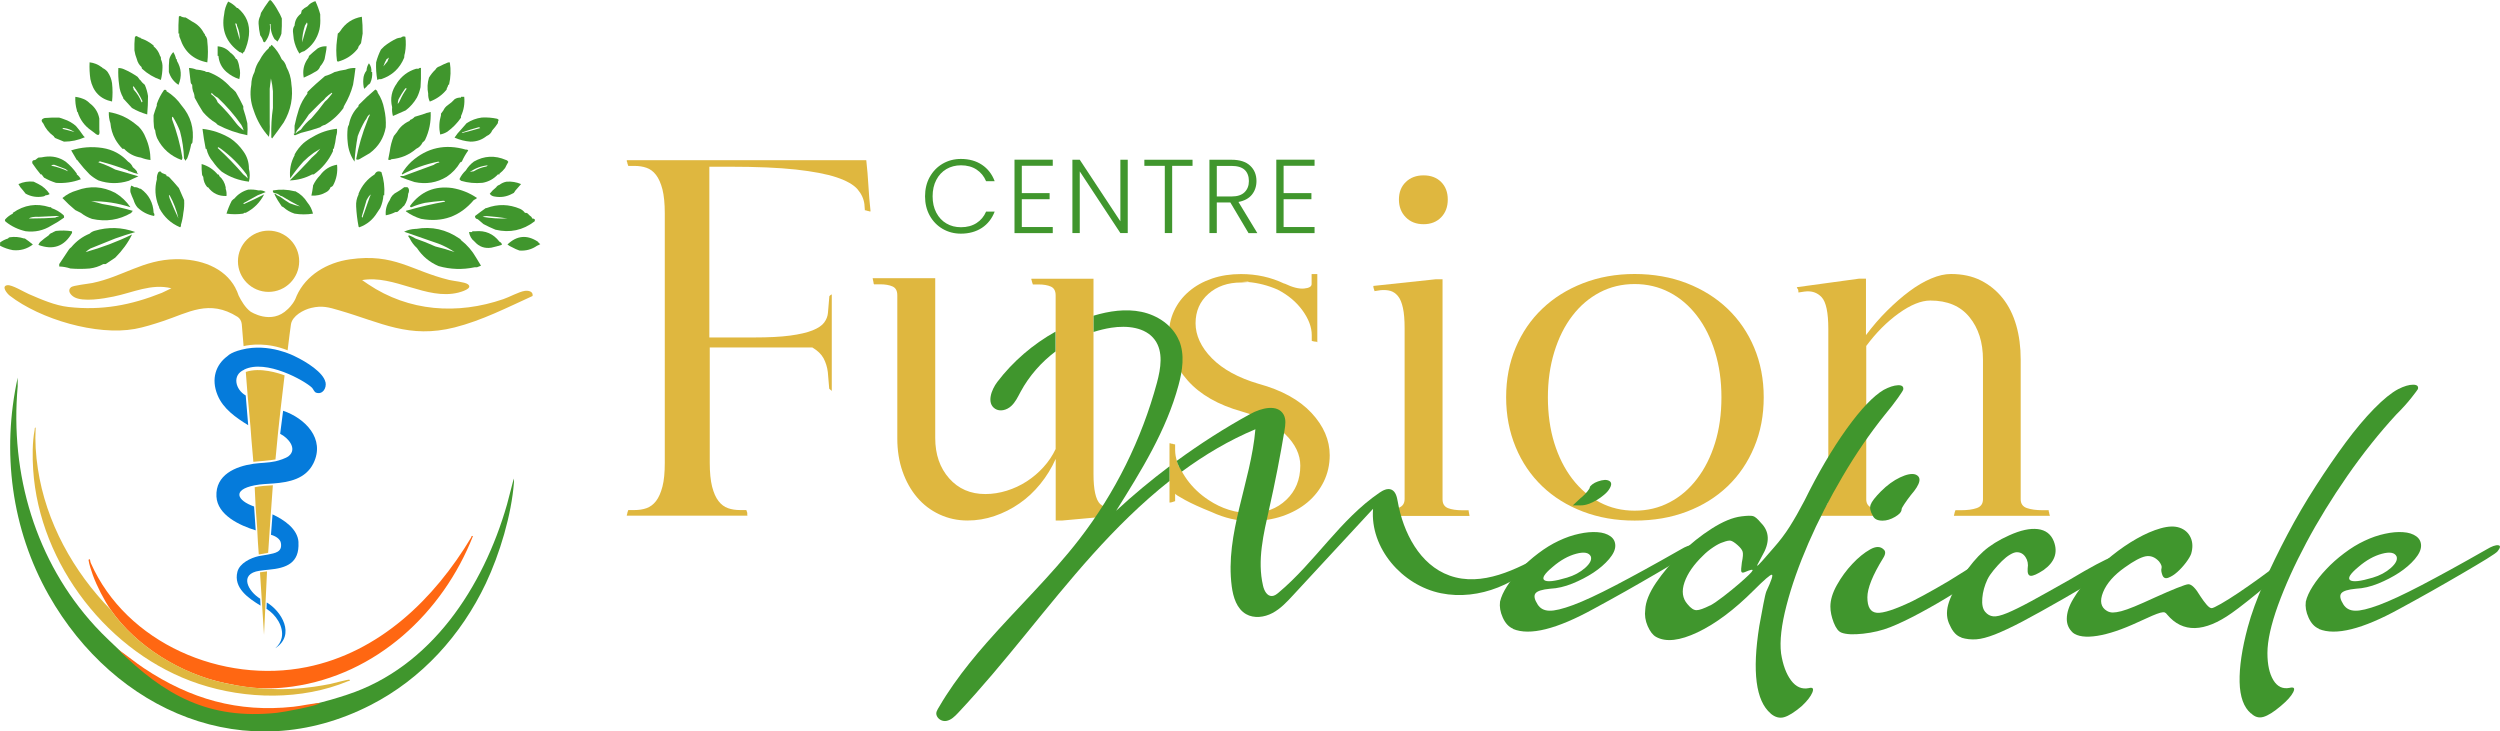 <?xml version="1.0" encoding="UTF-8"?><svg id="uuid-02d69292-0bd1-41b7-904d-938a047fa56d" xmlns="http://www.w3.org/2000/svg" viewBox="0 0 373.09 109.16"><circle cx="40.08" cy="38.99" r="4.57" style="fill:#dfb73f;"/><path d="M18.38,97.55c13.18,12.61,28.18,7.84,33.41,6.13,12.54-4.1,20.32-16.03,23.87-28.38l1.01-3.88c.03.2.04.38.03.58-.37,4.85-2.12,10.67-4.2,15.07-3.67,7.73-9.55,14.24-17.19,18.15-18.61,9.52-38.2.93-48.03-16.4C1.7,78.97.22,67.41,2.64,56.35v1.32c-1.17,13.06,2.67,26.12,11.57,35.8,1.31,1.43,2.77,2.75,4.17,4.09Z" style="fill:#40962d;"/><path d="M16.53,91.01c-.99-1.42-2.09-3.57-2.68-5.2-.2-.56-.56-1.63-.63-2.19-.02-.2.17-.17.21-.11.02.02.05.37.12.51,5.29,11.99,19.65,18.08,32.23,15.53,10.82-2.19,19.04-10.15,24.54-19.35.09-.14-.02-.29.26-.19-4.53,11.5-14.46,20.7-26.94,22.45-4.65.65-7.58,0-10.08-.52-6.5-1.35-13.23-5.46-17.03-10.93Z" style="fill:#ff6712;"/><path d="M16.53,91.01c3.8,5.47,10.53,9.54,17.03,10.93,7.82,1.67,13.2.61,15.74.13.38-.07,2.78-.74,2.87-.63.17.19-.18.2-.24.22-6.91,2.87-15.19,2.74-22.25.4-13.44-4.45-23.82-17.84-24.73-31.98-.12-1.86-.13-4.09.22-5.92.02-.12-.02-.39.15-.34-.11,2.04.02,4.1.33,6.12,1.2,7.98,5.29,15.35,10.88,21.07Z" style="fill:#dfb73f;"/><path d="M47.79,104.92c-.49.44-5.52,1.36-6.48,1.46-10.15,1.07-16.77-2.61-23.67-9.44,1.33.89,2.54,1.92,3.87,2.8,6.89,4.58,14.01,6.63,22.3,5.73,1.33-.14,2.64-.5,3.97-.54Z" style="fill:#ff6712;"/><path d="M39.81,89.91c2.15,1.25,4.37,4.82,1.27,6.83.51-.44.83-.96.96-1.56.35-1.67-.89-3.48-2.27-4.32.02-.31.02-.63.04-.94Z" style="fill:#057bdb;"/><polygon points="38.8 85.41 39.4 94.73 39.85 85.27 38.8 85.41" style="fill:#dfb73f;"/><path d="M44.55,80.94c-.11-2.02-2.18-3.38-3.88-4.18l-.23,3.05c.64.17,1.38.6,1.48,1.23.23,1.36-.86,1.5-1.93,1.72-.4.08-.97.15-1.37.23-1.19.26-2.86,1.05-3.19,2.34-.62,2.43,1.68,3.97,3.45,5.05,0-.23-.04-.73-.05-1.03-1.8-1.1-3.22-3.7-.11-4.17.45-.07.99-.12,1.37-.16,2.65-.24,4.62-.97,4.45-4.09Z" style="fill:#057bdb;"/><path d="M38.01,72.71c.07.99.07,1.99.14,2.97.05.77.11,1.55.17,2.32l.06.85c0,.13.02.25.02.38.06,1.17.12,2.35.22,3.52l1.4-.25c.05-.87.56-8.35.7-10.08-.63.03-1.95.11-2.7.29Z" style="fill:#dfb73f;"/><path d="M42.25,61.31l-.44,3.43c1.21.6,2.61,2.23,1.28,3.32-.42.34-1.47.67-2.01.79-1.06.23-2.17.21-3.24.36-2.71.39-5.7,1.65-5.54,4.88.14,2.79,3.49,4.33,5.86,5.06l-.24-3.56c-2.55-.9-3.32-2.49.07-3.16,1.03-.2,1.79-.2,2.82-.28,2.35-.18,4.81-.68,5.96-3,1.81-3.67-1.24-6.74-4.52-7.85Z" style="fill:#057bdb;"/><path d="M48.57,57.04c-.3-1.44-2.8-3.03-4.59-3.88h0s-3.81-2.03-7.91-.98h0c-.18.04-.36.09-.53.15,0,0-.01,0-.02,0-.8.26-1.3.53-1.57.81-1.74,1.27-2.48,3.4-1.49,5.81.84,2.07,2.75,3.37,4.58,4.51l-.37-4.44c-1.55-.88-2.07-3.05-.24-3.84v-.02c3.26-1.62,9.06,1.66,10.13,2.7.19.19.33.64.61.74.98.34,1.6-.68,1.41-1.58Z" style="fill:#057bdb;"/><path d="M36.68,55.51c.1,1.23.18,2.46.29,3.68.14,1.5.28,2.99.41,4.49,0,.02.24,3.37.43,5.24.69-.06,2.49-.21,3.3-.35.09-.92.35-3.6.38-3.96.12-1.13.26-2.28.37-3.42.02-.19.29-2.53.61-5.17-.85-.32-3.66-1.25-5.8-.51Z" style="fill:#dfb73f;"/><path d="M78.28,43.42c-.81.11-2.29.93-3.16,1.22-6.85,2.36-14.1,1.86-20.18-2.22l-.9-.62c4.76-.83,9.63,3.04,14.35,1.87.39-.1,2.28-.62,1.43-1.25-.45-.34-2.14-.48-2.79-.64-5.71-1.4-8.17-4.02-14.81-3.08-3.43.49-6.56,2.36-7.95,5.45h0s0,.02-.01.03c-.07.15-.13.3-.19.46-.43.89-1.13,1.5-1.13,1.5-2.45,2.43-5.57.35-5.57.35-.76-.57-1.37-1.59-1.76-2.39-.13-.4-.29-.77-.48-1.12,0,0,0-.02,0-.02h0c-1.65-3.08-5.25-4.34-8.92-4.28-4.85.08-7.86,2.6-12.41,3.55-.63.13-2.88.36-3.2.63-.61.51-.05,1.18.47,1.48,1.31.75,4.37.23,5.86-.08,2.86-.58,5.66-1.99,8.65-1.24l-1.42.68c-4.62,1.85-8.99,2.67-13.96,2.11-2.02-.23-4.03-1.12-5.89-1.92-.72-.31-2.54-1.42-3.21-1.33-.96.13-.06,1.24.35,1.56,4.56,3.53,12.98,6,18.67,4.97,1.33-.24,2.91-.74,4.2-1.17,3.79-1.25,6.89-3.32,11.14-.63.31.2.58.61.62,1.08l.27,3.28c.96-.22,3.54-.6,6.57.63.23-1.86.42-3.4.5-3.88.2-1.27,1.87-2.18,3.03-2.45,1.65-.39,2.62-.09,4.19.37,6.26,1.82,10.4,4.26,17.21,2.54,4.07-1.03,7.83-2.96,11.63-4.69.11-.69-.61-.84-1.19-.76Z" style="fill:#dfb73f;"/><path d="M26.76,5.01c-.04.27,0,.51.12.72.64,1.99,1.99,3.19,4.06,3.58.12-1.05.12-2.09,0-3.11.01-.38-.11-.69-.36-.96.02-.12-.02-.2-.12-.24-.4-.8-1-1.39-1.79-1.79-.32-.2-.64-.4-.96-.6-.3.01-.58-.07-.84-.24-.07.02-.13.06-.18.12-.06.84-.08,1.67-.06,2.51h.12Z" style="fill:#40962d;"/><path d="M38.82,5.25c.22.28.38.6.48.96.11.13.21.13.3,0,.58-.78.8-1.66.66-2.63h.12c-.03.83.17,1.59.6,2.27.15.09.29.21.42.36.26-.36.46-.76.6-1.19.06-.76.08-1.51.06-2.27-.16-.41-.36-.81-.6-1.19-.27-.51-.59-.99-.96-1.43-.11-.15-.23-.15-.36,0-.43.58-.83,1.18-1.19,1.79-.04.16-.08.32-.12.48-.18.34-.26.72-.24,1.13.03.59.11,1.16.24,1.73Z" style="fill:#40962d;"/><path d="M35.71,7.76c.18.02.34.1.48.24.1-.05.14-.13.12-.24h.12c.38-.79.62-1.63.72-2.51.17-1.63-.39-2.99-1.67-4.06h-.12c-.37-.4-.8-.72-1.31-.96-.34.59-.54,1.23-.6,1.91-.44,2.35.32,4.22,2.27,5.61ZM35.3,3.58c.06.07.08.15.06.24.31.69.45,1.4.42,2.15-.21-.8-.43-1.6-.66-2.39.04-.15.1-.15.18,0Z" style="fill:#40962d;"/><path d="M43.84,5.85c.14.77.42,1.48.84,2.15.21-.18.45-.3.72-.36,1.17-.77,1.93-1.85,2.27-3.23.12-.57.16-1.17.12-1.79v-.48c-.18-.67-.42-1.33-.72-1.97-.47.13-.87.39-1.19.78-.31.15-.59.35-.84.6-.04.16-.08.32-.12.48-.59.44-.91,1.04-.96,1.79-.18.25-.26.55-.24.9.03.38.07.76.12,1.13ZM45.09,6.33c0-.85.15-1.69.42-2.51.09-.16.19-.32.3-.48.06.11.08.23.06.36-.28.85-.54,1.73-.78,2.63Z" style="fill:#40962d;"/><path d="M20.42,8.83c.12.48.36.88.72,1.19-.02.09,0,.17.06.24.81.75,1.75,1.31,2.81,1.67.15-.61.23-1.22.24-1.85.02-.45-.06-.87-.24-1.25.03-.19,0-.35-.12-.48-.18-.58-.5-1.05-.96-1.43v-.12c-.56-.48-1.2-.84-1.91-1.08-.04-.1-.12-.14-.24-.12-.14-.1-.3-.18-.48-.24-.08.06-.14.14-.18.24-.06.64-.08,1.27-.06,1.91.07.47.19.9.36,1.31Z" style="fill:#40962d;"/><path d="M50.47,9.19c1.13-.31,2.07-.91,2.81-1.79.13-.13.21-.29.24-.48.12-.16.24-.32.36-.48.09-.47.17-.95.24-1.43.01-.84-.03-1.68-.12-2.51-1.4.24-2.47.96-3.23,2.15-.09.14-.21.26-.36.36-.04.32-.08.64-.12.96-.14,1.02-.14,2.05,0,3.11.03.07.09.11.18.12Z" style="fill:#40962d;"/><path d="M46.11,8.36c-.03.19-.11.35-.24.48-.55.83-.73,1.74-.54,2.75.68-.29,1.34-.63,1.97-1.02.23-.17.39-.39.48-.66.28-.31.5-.67.66-1.08.05-.32.11-.64.18-.96.07-.31.11-.63.12-.96-.47-.03-.91.07-1.31.3-.46.36-.9.74-1.31,1.13Z" style="fill:#40962d;"/><path d="M33.8,10.74c.56.48,1.19.84,1.91,1.07.16-.62.16-1.21,0-1.79-.05-.42-.17-.82-.36-1.19h-.12c-.19-.39-.47-.71-.84-.96-.5-.57-1.14-.89-1.91-.96v1.43h.12c.08.96.48,1.76,1.19,2.39Z" style="fill:#40962d;"/><path d="M56.86,11.82c1.66-.54,2.81-1.62,3.46-3.22,0-.25.04-.49.12-.72.14-.77.16-1.57.06-2.39-.24-.1-.46-.06-.66.12-.2.02-.4.06-.6.12-.68.31-1.32.71-1.91,1.19l-.48.48c-.31.61-.55,1.24-.72,1.91-.04.88.02,1.76.18,2.63.16-.11.34-.15.54-.12ZM58.05,8.59c-.08.2-.16.4-.24.6-.2.24-.4.48-.6.72.12-.37.28-.73.48-1.08.12-.08.24-.16.36-.24Z" style="fill:#40962d;"/><path d="M26.64,12.66c.52-1.25.44-2.45-.24-3.58v-.24h-.12c-.07-.38-.21-.74-.42-1.07-.29.31-.49.66-.6,1.07-.06.64-.08,1.27-.06,1.91.25.81.73,1.45,1.43,1.91Z" style="fill:#40962d;"/><path d="M54.94,12.66c.11-.05.21-.13.3-.24.25-.53.35-1.09.3-1.67h-.12c.05-.49-.07-.92-.36-1.31-.22.33-.34.68-.36,1.08-.3.38-.46.82-.48,1.31-.04.48,0,.96.12,1.43.23-.17.43-.37.6-.6Z" style="fill:#40962d;"/><path d="M59.24,12.42c-.8,1.08-1.04,2.28-.72,3.58-.04.45,0,.88.12,1.31.64-.28,1.28-.56,1.91-.84.68-.52,1.24-1.16,1.67-1.91.25-.49.42-1.01.54-1.55.06-.84.08-1.67.06-2.51v-.36c-.15-.03-.27.01-.36.12h-.36c-1.22.37-2.17,1.09-2.87,2.15ZM59.36,15.52c0-.25.04-.49.12-.72.29-.53.6-1.05.96-1.55.11-.12.19-.12.24,0-.38.53-.7,1.08-.96,1.67-.09.22-.21.42-.36.6Z" style="fill:#40962d;"/><path d="M64.14,15.16c1.01-.38,1.85-.97,2.51-1.79,0-.13.05-.25.12-.36.07-.11.11-.23.12-.36h.12c.26-1.11.3-2.22.12-3.34h-.24c-.44.17-.88.37-1.31.6-.27.08-.47.24-.6.48-.38.35-.69.75-.96,1.19-.24.8-.28,1.6-.12,2.39-.02.42.06.82.24,1.19Z" style="fill:#40962d;"/><path d="M24.84,13.61v-.12c-.11-.1-.23-.12-.36-.06-.46.65-.82,1.34-1.08,2.09v.24c-.18.47-.34.95-.48,1.43-.02.6,0,1.2.06,1.79.03.19.08.35.18.48.04.41.14.81.3,1.19.78,1.55,1.99,2.63,3.64,3.23.08-.09.12-.21.12-.36-.33-1.98-.85-3.89-1.55-5.73v-.24c0-.08.04-.12.12-.12.43.69.78,1.41,1.07,2.15.35,1.33.55,2.68.6,4.06.08.12.16.24.24.36.05-.14.13-.26.24-.36.26-.69.46-1.41.6-2.15.09-.05.15-.13.18-.24.27-2.09-.26-3.92-1.61-5.49-.6-.88-1.36-1.6-2.27-2.15Z" style="fill:#40962d;"/><path d="M16.72,15.16c.1-.94.1-1.85,0-2.75-.09-.61-.31-1.16-.66-1.67-.21-.27-.47-.47-.78-.6,0-.08-.04-.12-.12-.12-.52-.4-1.12-.64-1.79-.72-.04.85,0,1.68.12,2.51.38,1.85,1.45,2.97,3.23,3.34Z" style="fill:#40962d;"/><path d="M18.39,14.57v.12c.43.47.87.95,1.31,1.43.71.42,1.47.73,2.27.96.08-.91.12-1.83.12-2.75-.09-.58-.25-1.14-.48-1.67-.23-.18-.43-.38-.6-.6,0-.08-.04-.12-.12-.12-.12-.16-.24-.32-.36-.48-.64-.44-1.31-.82-2.03-1.13-.27-.12-.55-.18-.84-.18-.04.86,0,1.69.12,2.51.06.68.26,1.32.6,1.91ZM19.95,13.37c0-.13-.05-.25-.12-.36,0-.08.04-.12.12-.12.51.69.95,1.42,1.31,2.21,0,.09-.05.15-.12.18-.28-.72-.68-1.36-1.19-1.91Z" style="fill:#40962d;"/><path d="M53.03,10.15c-.51-.02-.99.06-1.43.24-.57.08-1.13.2-1.67.36-.45.26-.92.46-1.43.6-.91.76-1.79,1.55-2.63,2.39v.24c-.54.68-.96,1.43-1.25,2.27-.27.84-.49,1.67-.66,2.51v1.19h-.12c0,.12.06.2.18.24.31-.13.61-.25.9-.36.97-.23,1.92-.51,2.87-.84.2-.18.44-.3.72-.36,1.09-.64,2-1.48,2.75-2.51,0-.13.05-.25.12-.36.58-.98,1.02-2.01,1.31-3.11.14-.83.26-1.67.36-2.51ZM44.91,19.34c-.3.17-.58.37-.84.6.08-.16.16-.32.24-.48.66-.75,1.25-1.55,1.79-2.39.64-.64,1.28-1.28,1.91-1.91.24-.16.43-.36.6-.6.28-.26.58-.5.9-.72.05.03.07.07.06.12-.16.2-.32.4-.48.6-.17.22-.37.42-.6.6-.63.87-1.31,1.71-2.03,2.51-.6.48-1.12,1.04-1.55,1.67Z" style="fill:#40962d;"/><path d="M11.59,16.72c.36,1.15,1.03,2.07,2.03,2.75.15.12.31.24.48.36.6.54.84.38.72-.48v-1.67c-.18-.94-.66-1.7-1.43-2.27-.18-.19-.38-.35-.6-.48-.49-.26-1-.41-1.55-.48-.03.69.04,1.37.24,2.03-.02.12.02.2.12.24Z" style="fill:#40962d;"/><path d="M66.17,16.48c-.12.16-.24.32-.36.48v.24c-.28.94-.32,1.9-.12,2.87.38-.07.74-.21,1.08-.42.8-.59,1.48-1.28,2.03-2.09v-.24c.42-.91.58-1.86.48-2.87h-.48v.12c-.35-.03-.67.05-.96.24-.28.32-.6.6-.96.84-.32.21-.56.49-.72.84Z" style="fill:#40962d;"/><path d="M32.25,18.39c.08.08.16.16.24.24,1.39.73,2.87,1.25,4.42,1.55.05-.59.05-1.19,0-1.79-.16-.73-.36-1.44-.6-2.15v-.36c-.34-.72-.72-1.44-1.13-2.15-.24-.26-.5-.5-.78-.72-.92-1.04-2.04-1.8-3.34-2.27-.19.03-.35,0-.48-.12-.43-.13-.87-.21-1.31-.24-.33-.14-.69-.22-1.07-.24.07.68.15,1.35.24,2.03.01.22.09.38.24.48-.01.33.03.65.12.96.15.3.23.62.24.96.38.73.8,1.45,1.25,2.15.57.67,1.23,1.23,1.97,1.67ZM35.24,18.39c-.83-1.11-1.75-2.14-2.75-3.11-.18-.5-.5-.9-.96-1.19-.02-.09,0-.17.06-.24.25.31.55.55.9.72,1.31,1.24,2.49,2.59,3.52,4.06.16.28.28.56.36.84-.43-.31-.81-.67-1.13-1.08Z" style="fill:#40962d;"/><path d="M61.16,17.91v.12c-.82.35-1.46.9-1.91,1.67-.16.2-.32.4-.48.6-.3.73-.5,1.48-.6,2.27-.08.41-.16.82-.24,1.25.19.09.35.07.48-.06,1.41-.13,2.65-.64,3.7-1.55.44-.2.75-.52.96-.96.15-.1.27-.22.36-.36.63-1.31.91-2.71.84-4.18-.42.08-.82.2-1.19.36-.4.12-.8.24-1.19.36-.19.22-.43.38-.72.48Z" style="fill:#40962d;"/><path d="M43.48,12.42c-.07-.86-.31-1.65-.72-2.39-.12-.48-.36-.88-.72-1.19-.35-.81-.85-1.53-1.49-2.15-.09.06-.15.14-.18.24-.16,0-.24.08-.24.24-.57.51-1.02,1.1-1.37,1.79-.39.54-.65,1.14-.78,1.79-.31.59-.47,1.22-.48,1.91-.23,1.3-.11,2.58.36,3.82.48,1.48,1.24,2.79,2.27,3.94.12-.65.16-1.33.12-2.03v-5.14c.05-.52.11-1.04.18-1.55.15.63.25,1.27.3,1.91v2.51c-.2,1.37-.28,2.76-.24,4.18-.03.15.01.27.12.36.59-.78,1.17-1.57,1.73-2.39,1.08-1.83,1.45-3.79,1.13-5.85Z" style="fill:#40962d;"/><path d="M20.66,18.87c-.2-.16-.4-.32-.6-.48-1.12-.88-2.39-1.43-3.82-1.67-.02.59.06,1.14.24,1.67.07.85.31,1.65.72,2.39.3.52.66,1,1.08,1.43h.24c.68.72,1.52,1.16,2.51,1.31.45.18.93.3,1.43.36-.01-1.18-.25-2.3-.72-3.34-.24-.64-.6-1.19-1.07-1.67Z" style="fill:#40962d;"/><path d="M8,20.3c.05.11.13.21.24.3.45.19.89.37,1.31.54,1.08,0,2.12-.22,3.11-.66-.14-.12-.26-.26-.36-.42-.29-.43-.61-.85-.96-1.25-.53-.47-1.13-.81-1.79-1.02-.22-.09-.46-.17-.72-.24-.72-.02-1.43,0-2.15.06-.52.15-.6.41-.24.78.35.78.87,1.42,1.55,1.91ZM9.56,19.11c.57.08,1.09.28,1.55.6-.59-.18-1.19-.34-1.79-.48.04-.1.12-.14.24-.12Z" style="fill:#40962d;"/><path d="M67.84,20.54c.76.34,1.56.54,2.39.6.91,0,1.7-.28,2.39-.84.4-.16.68-.44.84-.84.31-.34.59-.7.84-1.08,0-.17.03-.33.12-.48-.06-.08-.14-.14-.24-.18-.75-.16-1.5-.22-2.27-.18-.82.11-1.57.39-2.27.84-.28.32-.56.64-.84.96-.36.36-.68.76-.96,1.19ZM71.43,18.99c.11,0,.19.04.24.12-.87.26-1.75.5-2.63.72-.05,0-.09-.01-.12-.06.82-.29,1.66-.55,2.51-.78Z" style="fill:#40962d;"/><path d="M15.05,24.12c1.37.36,2.72.8,4.06,1.31.04.1.12.14.24.12.43.2.87.34,1.31.42-.16-.1-.24-.24-.24-.42-.17-.22-.37-.42-.6-.6-.15-.35-.39-.63-.72-.84-1.03-1.11-2.3-1.79-3.82-2.03-1.58-.24-3.14-.12-4.66.36.29.48.56.96.84,1.43.12.04.2.12.24.24.52.68,1.07,1.31,1.67,1.91.39.35.83.65,1.31.9,1.5.52,3.02.54,4.54.06.46-.23.94-.45,1.43-.66-1.15-.36-2.31-.7-3.46-1.02-.8-.43-1.63-.78-2.51-1.08.08-.11.2-.15.36-.12Z" style="fill:#40962d;"/><path d="M53.39,20.3c.29-.78.65-1.54,1.07-2.27.15-.17.27-.37.36-.6.1-.11.2-.23.3-.36.05.03.07.07.06.12-.15.26-.27.54-.36.84-.74,1.84-1.3,3.76-1.67,5.73.14.09.3.09.48,0,.51-.3,1.03-.59,1.55-.9,1.31-.98,2.11-2.27,2.39-3.88.05-.94-.03-1.86-.24-2.75-.16-.87-.47-1.66-.96-2.39-.03-.23-.14-.38-.36-.48-.85.71-1.67,1.47-2.45,2.27-.06.07-.08.15-.06.24-.76.76-1.24,1.68-1.43,2.75-.09.13-.15.29-.18.48-.08.72-.08,1.43,0,2.15.09,1.07.43,2.03,1.02,2.87.08-1.28.24-2.56.48-3.82Z" style="fill:#40962d;"/><path d="M45.87,24.24c-.85.91-1.72,1.8-2.63,2.69,1.19-.05,2.3-.34,3.34-.9h.24c1.27-.9,2.22-2.06,2.87-3.46v-.36h.12c.17-.63.29-1.26.36-1.91.12-.33.16-.69.12-1.08-1.29.14-2.49.54-3.58,1.19-.51.27-.99.59-1.43.96-.53.49-.97,1.05-1.31,1.67v.12c-.58,1.07-.8,2.23-.66,3.46.6-.88,1.26-1.72,1.97-2.51.48-.48,1-.92,1.55-1.31.32-.2.64-.4.96-.6-.2.24-.4.48-.6.72-.48.4-.92.84-1.31,1.31Z" style="fill:#40962d;"/><path d="M36.31,22.57c-.52-.75-1.15-1.39-1.91-1.91-1.29-.78-2.68-1.26-4.18-1.43.12,1,.28,1.99.48,2.99h.12c.16.73.48,1.36.96,1.91.37.55.8,1.04,1.31,1.49,1.23.83,2.58,1.32,4.06,1.49.16-.66.16-1.29,0-1.91,0-.98-.27-1.85-.84-2.63ZM36.31,26.03c-1.19-1.39-2.46-2.7-3.82-3.94,0-.06.05-.1.12-.12.12.08.24.16.36.24,1.47,1.08,2.75,2.35,3.82,3.82.1.2.16.4.18.6-.2-.22-.42-.42-.66-.6Z" style="fill:#40962d;"/><path d="M70.71,24.12c-.49.37-.88.8-1.19,1.31-.4.37-.72.8-.96,1.31.09.08.17.16.24.24,1.05.31,2.13.41,3.23.3.91-.17,1.66-.59,2.27-1.25h.24v-.12c.32-.24.6-.52.84-.84.14-.3.3-.6.48-.9-.08-.16-.19-.26-.36-.3-1.65-.71-3.24-.63-4.78.24ZM72.86,24.66c-.11.03-.19.09-.24.18-.69.12-1.33.36-1.91.72-.2.02-.4.06-.6.12.82-.59,1.73-.92,2.75-1.02Z" style="fill:#40962d;"/><path d="M60.2,26.27h-.36c-.15.04-.15.1,0,.18.67.26,1.34.5,2.03.72,1.72.36,3.31.1,4.78-.78.84-.56,1.52-1.28,2.03-2.15.08-.04.16-.08.24-.12.26-.58.58-1.14.96-1.67-.1-.11-.22-.15-.36-.12-3.06-.89-5.77-.3-8.12,1.79-.56.53-1.04,1.12-1.43,1.79,0,.05.01.09.06.12,1.7-.89,3.49-1.53,5.37-1.91.09,0,.15.05.18.12-.32.05-.6.17-.84.36-1.52.56-3.03,1.12-4.54,1.67Z" style="fill:#40962d;"/><path d="M6.09,26.03h.12c.12.16.24.32.36.48.56.32,1.16.58,1.79.78,1.27.09,2.51-.09,3.7-.54-.14-.29-.34-.53-.6-.72v-.12c-.47-.67-1.03-1.27-1.67-1.79-.93-.64-1.96-.88-3.11-.72-.31.07-.63.11-.96.12-.16.12-.32.24-.48.36-.34,0-.48.16-.42.48.39.58.81,1.14,1.25,1.67ZM8.12,24.6c.46.18.94.36,1.43.54.25.08.45.22.6.42-.8-.38-1.64-.66-2.51-.84.13-.11.29-.15.48-.12Z" style="fill:#40962d;"/><path d="M47.78,26.15c-.45.46-.81.97-1.07,1.55v.12c-.06.47-.14.92-.24,1.37.76.05,1.48-.1,2.15-.48.35-.17.59-.43.72-.78.15-.03.27-.11.36-.24.52-.96.72-2,.6-3.11-1.04.18-1.88.7-2.51,1.55Z" style="fill:#40962d;"/><path d="M74.53,27.59c-.21.06-.37.18-.48.36-.36.28-.68.6-.96.96.16.24.4.38.72.42.93.17,1.81.03,2.63-.42.08-.04.16-.08.24-.12.08-.12.16-.24.24-.36.28-.31.56-.63.84-.96-.68-.29-1.4-.41-2.15-.36-.4.07-.76.23-1.08.48Z" style="fill:#40962d;"/><path d="M55.9,26.03c-1.1.7-1.9,1.66-2.39,2.87v.12c-.28.55-.4,1.15-.36,1.79.05,1.01.17,2,.36,2.99,0,.06.05.1.12.12,1.13-.41,2-1.13,2.63-2.15.16-.24.32-.48.48-.72.28-.61.44-1.24.48-1.91h.12c.09-1.19-.05-2.34-.42-3.46-.46-.22-.79-.1-1.02.36ZM54.11,32.48c-.07-.03-.11-.09-.12-.18.25-.81.49-1.63.72-2.45.19-.36.39-.64.6-.84,0,.13-.05.25-.12.36-.28.8-.56,1.59-.84,2.39-.1.23-.18.47-.24.72Z" style="fill:#40962d;"/><path d="M3.82,28.9c.82.45,1.69.59,2.63.42.15-.03.27-.09.36-.18.22,0,.42-.06.6-.18-.43-.65-.99-1.15-1.67-1.49-.24-.12-.48-.24-.72-.36-.79-.08-1.55.04-2.27.36.16.32.36.6.6.84.16.2.32.4.48.6Z" style="fill:#40962d;"/><path d="M33.68,28.18v-.24c-.14-.67-.45-1.23-.96-1.67,0-.16-.08-.24-.24-.24-.64-.76-1.43-1.27-2.39-1.55-.02.52,0,1.04.06,1.55.03.15.09.27.18.36.03.58.23,1.1.6,1.55h.12c.68.92,1.59,1.35,2.75,1.31.04-.38,0-.74-.12-1.08Z" style="fill:#40962d;"/><path d="M9.32,29.56c.6.64,1.24,1.24,1.91,1.79.28.14.56.28.84.42.5.39,1.05.69,1.67.9,2.08.46,4.03.17,5.85-.9.05-.11.13-.21.24-.3-1.49-.43-3.01-.77-4.54-1.02-.54-.16-1.09-.3-1.67-.42,2-.02,3.95.27,5.85.9-.6-.88-1.36-1.6-2.27-2.15-1.87-.97-3.78-1.09-5.73-.36-.8.22-1.52.6-2.15,1.13Z" style="fill:#40962d;"/><path d="M23.65,30.69c.07.11.11.23.12.36.69,1.32,1.72,2.28,3.11,2.87.11-.1.15-.22.12-.36.18-.59.3-1.18.36-1.79.12-.61.16-1.25.12-1.91-.25-.59-.51-1.18-.78-1.79-.48-.58-.98-1.13-1.49-1.67-.11-.07-.23-.11-.36-.12.02-.12-.02-.2-.12-.24-.2-.08-.4-.16-.6-.24-.11-.24-.27-.28-.48-.12-.19.33-.27.69-.24,1.08-.35,1.32-.27,2.64.24,3.94ZM25.32,29.62c-.04-.16-.08-.32-.12-.48h.12c.6,1.09,1.04,2.24,1.31,3.46-.46-.98-.9-1.97-1.31-2.99Z" style="fill:#40962d;"/><path d="M58.17,29.86c-.47.69-.67,1.44-.6,2.27.51-.09.99-.25,1.43-.48.13.02.25,0,.36-.06.18-.2.38-.38.6-.54.09-.14.21-.26.36-.36.36-.54.56-1.13.6-1.79.08-.13.12-.29.12-.48-.01-.22-.09-.38-.24-.48h-.48c-.34.27-.7.51-1.07.72-.52.25-.88.64-1.08,1.19Z" style="fill:#40962d;"/><path d="M22.99,32.24c.09-.19.07-.35-.06-.48-.07-1.5-.71-2.7-1.91-3.58-.13,0-.25-.05-.36-.12-.18-.1-.38-.14-.6-.12-.14-.1-.3-.18-.48-.24-.12.31-.16.63-.12.96.14.42.3.81.48,1.19.11.39.29.75.54,1.07.7.69,1.54,1.13,2.51,1.31Z" style="fill:#40962d;"/><path d="M60.56,31.53c.69.5,1.45.88,2.27,1.13,3.18.58,5.8-.35,7.88-2.81.18-.07.34-.17.48-.3-1.12-.77-2.36-1.26-3.7-1.49-2.61-.36-4.7.52-6.27,2.63-.06.16,0,.24.18.24.64-.29,1.32-.5,2.03-.66.87-.13,1.75-.23,2.63-.3.23-.02.35.02.36.12-1.89.34-3.76.78-5.61,1.31-.1-.02-.18.02-.24.12Z" style="fill:#40962d;"/><path d="M72.62,31.05h-.12c-.54.38-1.08.78-1.61,1.19-.01.27.12.43.42.48.28.24.56.48.84.72.58.31,1.18.59,1.79.84,2.15.51,4.1.09,5.85-1.25.11-.28-.01-.41-.36-.42-.04-.08-.08-.16-.12-.24-.21-.15-.41-.33-.6-.54-.11-.06-.23-.08-.36-.06-.19-.26-.43-.46-.72-.6-1.67-.71-3.34-.75-5.02-.12ZM72.02,32.36c.17-.08.37-.12.6-.12,1.06.08,2.09.2,3.11.36-1.25.05-2.48-.03-3.7-.24Z" style="fill:#40962d;"/><path d="M.84,33.08c.89.71,1.89,1.18,2.99,1.43,1.39.17,2.66-.11,3.82-.84.67-.35,1.31-.75,1.91-1.19.02-.13,0-.25-.06-.36-.55-.49-1.16-.85-1.85-1.08v-.12h-.24c-1.96-.63-3.79-.35-5.49.84v.12c-.42.2-.8.48-1.13.84-.09.14-.07.26.06.36ZM5.73,32.36c.84-.03,1.67-.07,2.51-.12.23-.03.43,0,.6.12-.23-.03-.43,0-.6.12-1.07.08-2.15.12-3.22.12h-.72c.3-.19.77-.27,1.43-.24Z" style="fill:#40962d;"/><path d="M8.36,34.45c-.22.09-.42.19-.6.3-.21.06-.37.18-.48.36-.45.31-.89.65-1.31,1.02-.1.13-.18.27-.24.42,2.2.82,3.87.22,5.02-1.79v-.24c-.79-.13-1.59-.15-2.39-.06Z" style="fill:#40962d;"/><path d="M75.73,36.49c.22.17.46.31.72.42.34.19.69.35,1.07.48.97.07,1.85-.17,2.63-.72.17-.06.33-.14.48-.24-.15-.09-.27-.21-.36-.36-1.62-1.07-3.14-.93-4.54.42Z" style="fill:#40962d;"/><path d="M4.9,36.49c-.39-.33-.78-.63-1.19-.9h-.12c-.7-.23-1.42-.29-2.15-.18-.11.03-.19.09-.24.18-.43.13-.83.33-1.19.6v.48c.6.32,1.24.54,1.91.66,1.11.11,2.1-.17,2.99-.84Z" style="fill:#40962d;"/><path d="M61.99,35.59c-.3-.18-.61-.34-.96-.48l-.12.12c.08.12.16.24.24.36.27.55.63,1.03,1.08,1.43.8,1.22,1.87,2.11,3.22,2.69,1.77.5,3.57.56,5.37.18h.36c.18-.08.38-.16.6-.24-.24-.4-.48-.8-.72-1.19-.58-1.02-1.34-1.9-2.27-2.63-.04-.12-.12-.2-.24-.24-1.96-1.35-4.11-1.83-6.45-1.43h-.12c-.59.03-1.15.16-1.67.42,1.71.6,3.42,1.19,5.14,1.79.86.33,1.65.75,2.39,1.25-.94-.33-1.9-.61-2.87-.84-.97-.44-1.96-.84-2.99-1.19Z" style="fill:#40962d;"/><path d="M73.34,36.96c.52-.12,1.04-.26,1.55-.42.02-.19-.1-.35-.36-.48-.9-1.17-2.1-1.69-3.58-1.55h-.48v.12h-.48c.1.59.37,1.07.84,1.43.66.76,1.5,1.06,2.51.9Z" style="fill:#40962d;"/><path d="M17.2,35.59c.98-.35,1.98-.67,2.99-.96-2-.73-4.03-.79-6.09-.18-.28.09-.52.22-.72.42-1.08.44-1.99,1.12-2.75,2.03-.15.1-.27.22-.36.36-.48.72-.96,1.44-1.43,2.15v.36c.57.02,1.13.12,1.67.3.96.08,1.91.08,2.87,0,.73-.09,1.41-.31,2.03-.66h.36c.47-.32.95-.63,1.43-.96,1.05-1.05,1.89-2.2,2.51-3.46-2.22,1.09-4.53,1.96-6.93,2.63.21-.21.45-.38.72-.54,1.25-.5,2.48-1,3.7-1.49Z" style="fill:#40962d;"/><path d="M36.43,30.27c.68-.38,1.36-.76,2.03-1.13.4-.16.8-.32,1.19-.48-.31-.21-.67-.29-1.07-.24-.49-.12-1.01-.16-1.55-.12-.81.23-1.49.66-2.03,1.31-.15.09-.29.21-.42.36-.32.62-.58,1.26-.78,1.91.83.12,1.67.12,2.51,0,.08-.11.2-.15.36-.12,1.2-.61,2.12-1.53,2.75-2.75-.93.49-1.93.96-2.99,1.43-.15-.04-.15-.1,0-.18Z" style="fill:#40962d;"/><path d="M44.07,28.54h-.12c-1.06-.27-2.14-.31-3.22-.12-.03.15.01.27.12.36.41.06.77.22,1.07.48h.12c.9.55,1.81,1.07,2.75,1.55-.53-.12-1.05-.28-1.55-.48-.49-.3-.97-.62-1.43-.96-.29-.11-.54-.27-.78-.48-.05.03-.07.07-.06.12.31.63.67,1.22,1.08,1.79.08.04.16.08.24.12.49.45,1.05.76,1.67.96.91.15,1.83.15,2.75,0-.16-.63-.43-1.19-.84-1.67-.44-.72-1.04-1.28-1.79-1.67Z" style="fill:#40962d;"/><path d="M196.53,51.01s-.17-.01-.35-.04c-.19-.02-.33-.06-.42-.11v-.85c0-1.18-.46-2.41-1.38-3.68-.92-1.27-2.16-2.31-3.72-3.11-1.42-.62-2.88-1-4.39-1.13l.07-.07-1.06.07.99.07h-1.06c-1.98,0-3.61.57-4.88,1.7-1.27,1.13-1.91,2.59-1.91,4.38s.81,3.58,2.44,5.23c1.63,1.65,3.95,2.92,6.97,3.81,3.44.94,6.07,2.39,7.89,4.34,1.82,1.96,2.72,4.06,2.72,6.32,0,1.41-.3,2.72-.88,3.92-.59,1.2-1.4,2.24-2.44,3.11-1.04.87-2.28,1.55-3.72,2.05-1.44.49-3.03.74-4.78.74-1.94,0-3.87-.45-5.8-1.34-1.65-.66-2.97-1.26-3.96-1.8-.99-.54-1.49-.86-1.49-.96v1.13l-.42.14c-.14.05-.28.07-.42.07v-8.85h.07s.09.01.14.04c.05.02.12.04.21.04.05,0,.09.01.14.04.05.02.09.04.14.04h.14v.85c0,.28.03.58.08.88.09.5.25,1.03.49,1.59h.07c.33.7.71,1.36,1.16,1.98.85,1.16,1.91,2.17,3.19,3.01,1.96,1.3,4.05,1.95,6.26,1.95s3.95-.66,5.34-1.98c1.39-1.32,2.09-3.02,2.09-5.1,0-1.65-.74-3.21-2.23-4.67-1.49-1.46-3.64-2.59-6.48-3.4-3.54-.99-6.24-2.54-8.1-4.64-1.86-2.1-2.8-4.35-2.8-6.76,0-1.32.26-2.54.78-3.64.52-1.11,1.26-2.08,2.23-2.9.97-.83,2.11-1.46,3.43-1.91,1.32-.45,2.76-.67,4.32-.67,2.31,0,4.46.47,6.44,1.42h.07c1.18.57,2.15.81,2.9.74.75-.07,1.13-.29,1.13-.67v-1.49h.85v10.19l-.07-.07Z" style="fill:#dfb73f;"/><path d="M205.16,43.51l-.14-.42c-.05-.14-.07-.28-.07-.42l9.27-.99h1.06v32.84c0,.66.27,1.09.81,1.31.54.21,1.26.32,2.16.32h.92c0,.1.02.26.07.46.05.21.07.33.07.39h-13.8v-.07s.01-.09.04-.14c.02-.05.04-.12.04-.21l.14-.5h.85c.9,0,1.63-.1,2.19-.32.57-.21.85-.65.85-1.31v-25.49c0-1.22-.08-2.22-.25-3-.17-.78-.41-1.37-.74-1.77-.33-.4-.71-.66-1.13-.78-.42-.12-.9-.15-1.42-.11l-.92.14v.07ZM212.45,33.46c-1.09,0-1.97-.34-2.65-1.03-.68-.68-1.03-1.57-1.03-2.65s.34-1.96,1.03-2.62c.68-.66,1.57-.99,2.65-.99s1.96.33,2.62.99c.66.66.99,1.53.99,2.62s-.33,1.97-.99,2.65c-.66.68-1.53,1.03-2.62,1.03Z" style="fill:#dfb73f;"/><path d="M224.77,59.29c0-2.69.47-5.15,1.42-7.4.94-2.24,2.26-4.18,3.96-5.8,1.7-1.63,3.73-2.9,6.09-3.82,2.36-.92,4.93-1.38,7.71-1.38s5.43.46,7.79,1.38c2.36.92,4.39,2.19,6.09,3.82s3.02,3.56,3.96,5.8c.94,2.24,1.42,4.71,1.42,7.4s-.47,5.17-1.42,7.43c-.94,2.26-2.26,4.21-3.96,5.84-1.7,1.63-3.73,2.89-6.09,3.79-2.36.9-4.95,1.34-7.79,1.34s-5.36-.45-7.71-1.34c-2.36-.9-4.39-2.16-6.09-3.79-1.7-1.63-3.02-3.57-3.96-5.84-.94-2.26-1.42-4.74-1.42-7.43ZM243.95,76.21c1.89,0,3.62-.41,5.2-1.24,1.58-.82,2.95-1.99,4.1-3.5,1.16-1.51,2.05-3.29,2.69-5.34.64-2.05.96-4.33.96-6.83s-.32-4.72-.96-6.79c-.64-2.08-1.53-3.87-2.69-5.38-1.16-1.51-2.52-2.68-4.1-3.5-1.58-.82-3.32-1.24-5.2-1.24s-3.62.41-5.2,1.24c-1.58.83-2.95,1.99-4.1,3.5-1.16,1.51-2.05,3.3-2.69,5.38-.64,2.08-.96,4.34-.96,6.79s.32,4.78.96,6.83c.64,2.05,1.53,3.83,2.69,5.34,1.16,1.51,2.52,2.68,4.1,3.5,1.58.83,3.31,1.24,5.2,1.24Z" style="fill:#dfb73f;"/><path d="M268.28,43.14c-.05-.09-.1-.19-.14-.28l9.27-1.27h1.06v8.42c.99-1.32,2.04-2.54,3.15-3.64s2.22-2.08,3.33-2.9c1.11-.83,2.19-1.46,3.26-1.91,1.06-.45,2.04-.67,2.94-.67,1.7,0,3.19.32,4.46.96,1.27.64,2.36,1.52,3.26,2.65.9,1.13,1.57,2.48,2.02,4.03.45,1.56.67,3.26.67,5.1v20.88c0,.66.31,1.1.92,1.31.61.21,1.39.32,2.34.32h.92v.14s.01.09.04.14c.02.05.04.1.04.14,0,.1.01.17.04.21.02.05.04.09.04.14s.02.07.07.07h-14.37v-.07s.01-.09.04-.14c.02-.05.04-.12.04-.21l.14-.42h.85c.94,0,1.72-.1,2.34-.32.61-.21.92-.65.92-1.31v-20.83c0-2.59-.67-4.71-2.02-6.36-1.34-1.65-3.29-2.47-5.84-2.47-1.37,0-2.94.64-4.71,1.91-1.77,1.27-3.39,2.9-4.85,4.87v22.88c0,.66.31,1.09.92,1.31.61.21,1.39.32,2.34.32h.85l.14.42v.35s.02.07.07.07h-14.37s.07-.02.07-.07c0-.14.02-.26.07-.35v-.28s.02-.09.07-.14h.92c.94,0,1.72-.11,2.34-.32.61-.21.92-.65.92-1.31v-25.41c0-2.45-.33-4.03-.99-4.74-.66-.71-1.51-.99-2.55-.85l-.92.14c0-.24-.02-.4-.07-.5Z" style="fill:#dfb73f;"/><path d="M124.17,58.37s-.12-.11-.21-.18c-.1-.07-.17-.13-.21-.18l-.21-2.48c-.09-.75-.31-1.44-.63-2.05-.33-.61-.89-1.16-1.69-1.63h-15.3v17.2c0,1.46.12,2.65.35,3.57.24.92.55,1.64.96,2.16.4.52.87.87,1.42,1.06.54.19,1.14.28,1.81.28h.92l.14.42v.35s.02.07.07.07h-18.05v-.07s.01-.09.04-.14c.02-.05.04-.12.04-.21l.14-.42h.92c.66,0,1.26-.09,1.8-.28.54-.19,1.01-.54,1.42-1.06.4-.52.72-1.24.96-2.16.24-.92.35-2.11.35-3.57V31.83c0-1.46-.12-2.65-.35-3.57-.24-.92-.56-1.64-.96-2.16-.4-.52-.87-.87-1.42-1.06-.54-.19-1.14-.28-1.8-.28h-.92l-.14-.42c0-.09-.01-.15-.04-.18-.02-.02-.04-.06-.04-.11v-.14h35.74c.14,1.27.25,2.55.32,3.82.07,1.27.18,2.55.32,3.82h-.14s-.1-.01-.14-.04c-.05-.02-.09-.04-.14-.04-.1,0-.15-.01-.18-.04-.02-.02-.06-.04-.11-.04h-.14l-.07-.92c-.1-.8-.44-1.54-1.03-2.23-.59-.68-1.63-1.27-3.11-1.77s-3.52-.88-6.09-1.17c-2.57-.28-5.86-.42-9.87-.42h-3.04v25.48h6.7c2.16,0,3.95-.09,5.36-.28,1.41-.19,2.53-.45,3.35-.78.82-.33,1.4-.72,1.73-1.17.33-.45.52-.93.56-1.45l.21-2.48.14-.14s.08-.07.11-.07c.02,0,.06-.02.11-.07v14.44h.07Z" style="fill:#dfb73f;"/><path d="M138.75,26.42c.47-.85,1.11-1.51,1.93-1.99.81-.47,1.72-.71,2.72-.71,1.22,0,2.27.29,3.14.87.87.58,1.51,1.4,1.9,2.45h-1.28c-.31-.74-.79-1.32-1.43-1.74-.64-.42-1.42-.63-2.32-.63-.8,0-1.53.19-2.17.56-.64.38-1.15.92-1.51,1.62-.37.7-.55,1.52-.55,2.45s.18,1.74.55,2.44c.37.7.87,1.24,1.51,1.61.64.38,1.36.56,2.17.56.91,0,1.68-.21,2.32-.62s1.12-.98,1.43-1.71h1.28c-.4,1.04-1.03,1.85-1.91,2.43-.88.57-1.92.86-3.13.86-1,0-1.91-.24-2.72-.71s-1.46-1.14-1.93-1.98c-.47-.85-.7-1.81-.7-2.88s.23-2.04.7-2.89Z" style="fill:#40962d;"/><path d="M152.49,24.73v4.09h4.15v.91h-4.15v4.15h4.62v.91h-5.71v-10.96h5.71v.91h-4.62Z" style="fill:#40962d;"/><path d="M168.3,34.78h-1.1l-6.06-9.2v9.2h-1.1v-10.94h1.1l6.06,9.19v-9.19h1.1v10.94Z" style="fill:#40962d;"/><path d="M177.97,23.84v.91h-3.04v10.03h-1.1v-10.03h-3.05v-.91h7.18Z" style="fill:#40962d;"/><path d="M186.32,34.78l-2.71-4.57h-2.02v4.57h-1.1v-10.94h3.29c1.22,0,2.15.29,2.78.88.63.58.95,1.35.95,2.3,0,.79-.23,1.47-.68,2.03-.45.56-1.12.92-2.01,1.09l2.82,4.65h-1.32ZM181.59,29.32h2.21c.86,0,1.5-.21,1.93-.63.43-.42.65-.98.65-1.67s-.21-1.28-.63-1.67c-.42-.39-1.08-.59-1.97-.59h-2.19v4.55Z" style="fill:#40962d;"/><path d="M191.56,24.73v4.09h4.15v.91h-4.15v4.15h4.62v.91h-5.71v-10.96h5.71v.91h-4.62Z" style="fill:#40962d;"/><path d="M225.81,93.83c-.65-.27-1.16-.82-1.54-1.66-.38-.84-.51-1.63-.41-2.39.16-.7.51-1.47,1.05-2.31.54-.84,1.2-1.68,1.99-2.51.78-.84,1.67-1.63,2.68-2.39,1-.76,2.01-1.38,3.04-1.86,1.03-.49,2.04-.84,3.04-1.05,1-.22,1.91-.3,2.72-.24.81.05,1.46.26,1.95.61.49.35.73.82.73,1.42s-.31,1.26-.93,1.99c-.62.73-1.41,1.41-2.35,2.03-.95.62-1.99,1.16-3.12,1.62-1.14.46-2.24.72-3.32.77-1.19.11-1.92.34-2.19.69-.27.35-.16.91.32,1.66.38.6.96.91,1.74.93.78.03,1.97-.26,3.57-.85,1.59-.59,3.69-1.57,6.28-2.92,2.59-1.35,5.84-3.13,9.73-5.35.81-.49,1.4-.7,1.78-.65.38.05.35.35-.08.89-.11.16-.65.54-1.62,1.14-.97.6-2.18,1.31-3.61,2.15-1.43.84-2.99,1.73-4.66,2.68-1.68.95-3.27,1.82-4.78,2.64-5.51,3.03-9.52,4.03-12,3ZM233.84,86.21c1.08-.32,1.99-.81,2.72-1.46.73-.65,1.01-1.22.85-1.7-.27-.59-1-.73-2.19-.41-1.19.32-2.35.97-3.49,1.95-1.24,1.03-1.66,1.69-1.26,1.99.4.3,1.53.18,3.36-.37ZM235.95,74.29c.38-.32.69-.63.93-.93.24-.3.37-.5.37-.61s.12-.26.36-.45c.24-.19.53-.34.85-.45.76-.27,1.32-.3,1.7-.08.38.22.38.62,0,1.22-.16.27-.42.56-.77.85-.35.3-.73.57-1.14.81s-.81.43-1.22.57c-.41.14-.77.2-1.09.2h-1.22l1.22-1.14Z" style="fill:#40962d;"/><path d="M264.25,106.48c-2.22-1.89-2.78-6.24-1.7-13.05.22-1.19.42-2.28.61-3.28.19-1,.34-1.63.45-1.91.76-1.62,1.03-2.45.81-2.47-.22-.03-1.11.74-2.68,2.31-2.92,2.92-5.72,5.01-8.39,6.28-2.68,1.27-4.74,1.5-6.2.69-.49-.27-.9-.81-1.26-1.62-.35-.81-.47-1.62-.36-2.43.05-1.19.6-2.54,1.62-4.05,1.03-1.51,2.26-2.97,3.69-4.38,1.43-1.4,2.97-2.64,4.62-3.69,1.65-1.05,3.12-1.66,4.42-1.82.86-.11,1.45-.12,1.74-.04.3.08.69.42,1.18,1.01,1.3,1.3,1.35,2.95.16,4.95-.11.22-.22.42-.32.61-.11.19-.19.34-.24.45-.11.16-.16.3-.16.41.05,0,.32-.27.81-.81.49-.54,1.05-1.19,1.7-1.95.86-.97,1.65-2.01,2.35-3.12.7-1.11,1.43-2.39,2.19-3.85,2.05-4.16,4.15-7.73,6.28-10.7,2.14-2.97,3.99-4.92,5.55-5.84.81-.43,1.51-.66,2.11-.69.59-.03.86.18.81.61,0,.11-.27.54-.81,1.3-.54.76-1.19,1.6-1.95,2.51-2.22,2.76-4.31,5.81-6.28,9.16-1.97,3.35-3.68,6.68-5.11,9.97-1.43,3.3-2.53,6.41-3.28,9.32-.76,2.92-1.03,5.3-.81,7.14.27,1.73.77,3.08,1.5,4.05s1.61,1.35,2.64,1.14c.59-.16.77.05.53.65-.24.59-.77,1.27-1.58,2.03-1.08.92-1.96,1.47-2.64,1.66-.68.19-1.34.01-1.99-.53ZM255.25,90.35c.49-.27,1.14-.72,1.95-1.34.81-.62,1.59-1.26,2.35-1.91,1.24-1.08,1.91-1.73,1.99-1.95.08-.22-.31-.13-1.18.24-.27.11-.43.08-.49-.08-.05-.16-.03-.62.08-1.38.16-.76.2-1.28.12-1.58-.08-.3-.34-.63-.77-1.01-.43-.38-.77-.59-1.01-.65-.24-.05-.64.03-1.18.24-.38.11-.85.35-1.42.73-.57.38-1.07.78-1.5,1.22-1.41,1.35-2.34,2.69-2.8,4.01-.46,1.33-.31,2.42.45,3.28.49.6.93.89,1.34.89s1.09-.24,2.07-.73Z" style="fill:#40962d;"/><path d="M274.79,94.4c-.43-.16-.81-.66-1.14-1.5-.32-.84-.49-1.63-.49-2.39,0-.97.32-2.04.97-3.2.65-1.16,1.42-2.22,2.31-3.16.89-.95,1.77-1.66,2.64-2.15.86-.49,1.54-.49,2.03,0,.32.27.3.7-.08,1.3-1.57,2.54-2.35,4.49-2.35,5.84,0,1.46.47,2.23,1.42,2.31.95.08,2.72-.5,5.31-1.74.97-.49,2.15-1.12,3.53-1.91,1.38-.78,2.53-1.47,3.45-2.07,3.35-2.16,5.03-2.73,5.03-1.7,0,.27-.57.84-1.7,1.7-1.14.87-2.5,1.8-4.1,2.8-1.59,1-3.27,1.97-5.03,2.92-1.76.95-3.26,1.66-4.5,2.15-1.24.49-2.59.81-4.05.97s-2.54.11-3.24-.16ZM279.49,76.97c-.38-.65-.49-1.2-.32-1.66.16-.46.68-1.12,1.54-1.99.92-.92,1.87-1.61,2.84-2.07.97-.46,1.73-.61,2.27-.45,1.03.38.81,1.41-.65,3.08-.38.49-.7.93-.97,1.34-.27.41-.41.66-.41.77,0,.38-.32.76-.97,1.14-.65.38-1.27.57-1.87.57-.76,0-1.24-.24-1.46-.73Z" style="fill:#40962d;"/><path d="M292.71,95.13c-.7-.22-1.27-.81-1.7-1.78-.49-.92-.58-1.95-.28-3.08.3-1.14,1.04-2.59,2.23-4.38,1.03-1.51,2.04-2.72,3.04-3.61,1-.89,2.28-1.69,3.85-2.39,1.68-.76,3.09-1.07,4.26-.93,1.16.14,1.96.74,2.39,1.82.65,1.68.13,3.11-1.54,4.3-.92.6-1.55.88-1.91.85-.35-.03-.5-.39-.45-1.09.11-.65,0-1.22-.32-1.7-.32-.49-.76-.73-1.3-.73-.27,0-.61.12-1.01.36-.41.24-.81.57-1.22.97-.41.4-.81.85-1.22,1.34-.4.49-.72.95-.93,1.38-.43.92-.69,1.85-.77,2.8-.08.95.07,1.64.45,2.07.32.38.72.6,1.18.65.46.05,1.15-.11,2.07-.49.92-.38,2.12-.97,3.61-1.78,1.49-.81,3.42-1.89,5.8-3.24,3.08-1.84,5.18-2.96,6.28-3.36,1.11-.41,1.61-.26,1.5.45-.05.16-.15.34-.28.53-.14.19-.47.46-1.01.81-.54.35-1.38.87-2.51,1.54-1.14.68-2.73,1.61-4.78,2.8-2.54,1.46-4.64,2.62-6.28,3.49-1.65.87-3.03,1.51-4.14,1.95-1.11.43-2.04.68-2.8.73-.76.05-1.49-.03-2.19-.24Z" style="fill:#40962d;"/><path d="M309.33,94.4c-.59-.54-.89-1.22-.89-2.03,0-.92.32-1.92.97-3,.65-1.08,1.46-2.18,2.43-3.28.97-1.11,2.08-2.16,3.32-3.16,1.24-1,2.49-1.85,3.73-2.55,1.24-.7,2.43-1.22,3.57-1.54s2.08-.35,2.84-.08c.76.27,1.3.76,1.62,1.46.32.7.35,1.51.08,2.43-.11.32-.37.76-.77,1.3-.41.54-.84,1.01-1.3,1.42-.46.41-.91.69-1.34.85-.43.16-.73.03-.89-.41-.16-.43-.2-.77-.12-1.01.08-.24-.04-.58-.37-1.01-.6-.65-1.26-.9-1.99-.77-.73.14-1.77.69-3.12,1.66-1.62,1.14-2.7,2.37-3.24,3.69-.54,1.33-.35,2.26.57,2.8.27.16.57.24.89.24s.74-.07,1.26-.2c.51-.13,1.16-.37,1.95-.69.78-.32,1.82-.78,3.12-1.38,1.19-.54,2.26-1,3.2-1.38.95-.38,1.53-.57,1.74-.57.49,0,1.08.6,1.78,1.78.32.49.63.91.93,1.26.3.35.55.53.77.53.16,0,.62-.22,1.38-.65.76-.43,1.63-.99,2.64-1.66,1-.68,2.03-1.39,3.08-2.15,1.05-.76,1.99-1.46,2.8-2.11.92-.76,1.65-1.22,2.19-1.38.54-.16.65.05.32.65-.11.16-.56.61-1.34,1.34-.78.73-1.68,1.53-2.68,2.39-1,.87-2.01,1.7-3.04,2.51-1.03.81-1.81,1.41-2.35,1.78-4.11,2.92-7.33,3-9.65.24-.11-.16-.23-.27-.36-.32-.14-.05-.35-.04-.65.04-.3.08-.7.23-1.22.45-.51.22-1.23.54-2.15.97-2.33,1.08-4.34,1.76-6.04,2.03-1.7.27-2.93.11-3.69-.49Z" style="fill:#40962d;"/><path d="M335.93,106.48c-1.08-.92-1.65-2.49-1.7-4.7-.05-2.22.35-4.95,1.22-8.19.54-2,1.34-4.19,2.39-6.57,1.05-2.38,2.23-4.8,3.53-7.26,1.3-2.46,2.7-4.87,4.22-7.22,1.51-2.35,3-4.51,4.46-6.49,1.46-1.97,2.88-3.66,4.26-5.07,1.38-1.4,2.58-2.38,3.61-2.92.86-.43,1.59-.65,2.19-.65s.84.22.73.65c-.05.11-.38.54-.97,1.3-.6.76-1.35,1.6-2.27,2.51-2.54,2.76-4.97,5.81-7.3,9.16-2.32,3.35-4.37,6.68-6.12,9.97-1.76,3.3-3.16,6.41-4.22,9.32-1.05,2.92-1.58,5.3-1.58,7.14,0,1.73.3,3.08.89,4.05.59.97,1.4,1.35,2.43,1.14.65-.16.82.05.53.65-.3.59-.91,1.27-1.82,2.03-1.08.92-1.96,1.47-2.64,1.66-.68.19-1.28.01-1.82-.53Z" style="fill:#40962d;"/><path d="M346.06,93.83c-.65-.27-1.16-.82-1.54-1.66-.38-.84-.51-1.63-.41-2.39.16-.7.51-1.47,1.05-2.31.54-.84,1.2-1.68,1.99-2.51.78-.84,1.67-1.63,2.68-2.39,1-.76,2.01-1.38,3.04-1.86,1.03-.49,2.04-.84,3.04-1.05,1-.22,1.91-.3,2.72-.24.81.05,1.46.26,1.95.61.49.35.73.82.73,1.42s-.31,1.26-.93,1.99c-.62.73-1.41,1.41-2.35,2.03-.95.62-1.99,1.16-3.12,1.62-1.14.46-2.24.72-3.32.77-1.19.11-1.92.34-2.19.69-.27.35-.16.91.32,1.66.38.6.96.91,1.74.93.78.03,1.97-.26,3.57-.85,1.59-.59,3.69-1.57,6.28-2.92,2.59-1.35,5.84-3.13,9.73-5.35.81-.49,1.4-.7,1.78-.65.38.05.35.35-.08.89-.11.16-.65.54-1.62,1.14-.97.6-2.18,1.31-3.61,2.15-1.43.84-2.99,1.73-4.66,2.68-1.68.95-3.27,1.82-4.78,2.64-5.51,3.03-9.52,4.03-12,3ZM354.09,86.21c1.08-.32,1.99-.81,2.72-1.46.73-.65,1.01-1.22.85-1.7-.27-.59-1-.73-2.19-.41-1.19.32-2.35.97-3.49,1.95-1.24,1.03-1.66,1.69-1.26,1.99.4.3,1.53.18,3.36-.37Z" style="fill:#40962d;"/><path d="M164.79,75.65c-.1-.08-.51-.34-.61-.43-.66-.66-.99-2.15-.99-4.46v-29.16h-9.27v.14s.01.08.04.11c.02.02.04.08.04.18l.14.42h.85c.75,0,1.37.11,1.84.32.47.21.71.65.71,1.31v22.93c-.47.99-1.08,1.9-1.83,2.72-.75.83-1.59,1.53-2.5,2.12-.92.59-1.9,1.05-2.96,1.38-1.06.33-2.13.5-3.21.5-2.21,0-4.01-.78-5.39-2.34s-2.08-3.56-2.08-6.02v-23.85h-9.34s.02.17.07.35c.05.19.07.33.07.42l.07.14h.92c.75,0,1.37.11,1.84.32.47.21.71.65.71,1.31v21.37c0,1.79.26,3.43.78,4.92.52,1.49,1.24,2.77,2.16,3.86.92,1.09,2.03,1.94,3.33,2.55,1.3.61,2.7.92,4.21.92,1.37,0,2.71-.22,4.03-.67,1.32-.45,2.56-1.07,3.72-1.88,1.16-.8,2.19-1.77,3.11-2.9.92-1.13,1.69-2.38,2.3-3.75v9.2h.99l5.08-.46,1.19-1.58Z" style="fill:#dfb73f;"/><path d="M167.77,76.85h.03s0-.01-.01-.02v.02Z" style="fill:#dfb73f;"/><path d="M216.32,85.89c-4.44-1.58-6.92-6.41-7.73-11.05-.12-.69-.3-1.49-.94-1.77-.6-.25-1.26.1-1.8.47-5.85,3.99-9.62,10.37-15.05,14.91-.29.24-.61.49-.99.5-.74.02-1.16-.83-1.32-1.54-.89-3.79.08-7.74.93-11.54.87-3.86,1.63-7.75,2.28-11.66.13-.79.25-1.64-.14-2.34-.9-1.62-3.35-.98-4.97-.09-3.81,2.09-7.48,4.44-10.98,7,.17.55.46,1.12.75,1.61,3.42-2.52,7.07-4.69,10.99-6.33-.67,7.91-4.56,15.57-3.53,23.45.21,1.6.74,3.34,2.14,4.14,1.19.68,2.72.48,3.93-.16,1.21-.64,2.16-1.66,3.09-2.67,3.98-4.3,7.95-8.59,11.93-12.89-.48,5.87,4.34,11.42,10.12,12.6,5.72,1.17,11.81-1.49,15.62-5.92.03-.04.07-.08.1-.12-4.44,2.52-9.61,5.12-14.41,3.41Z" style="fill:#40962d;"/><path d="M175.95,50.82c-.93-2.26-3.2-3.78-5.59-4.28-2.37-.5-4.84-.12-7.16.57v2.43c.86-.27,1.74-.49,2.64-.63,2.34-.36,5.1-.1,6.5,1.81,1.3,1.78.89,4.26.32,6.39-2.28,8.45-6.24,16.45-11.6,23.38-4.24,5.48-9.28,10.26-13.84,15.46-1.73,1.97-3.39,4.01-4.9,6.16-.75,1.07-1.47,2.17-2.13,3.31-.29.5-.66.94-.34,1.51.26.48.84.75,1.37.66.71-.12,1.26-.67,1.76-1.2,7.07-7.52,13.15-15.92,20.04-23.6,3.54-3.94,7.35-7.72,11.51-11.01v-2.19c-2.76,2.08-5.43,4.29-7.96,6.64,3.72-5.94,7.49-11.98,9.31-18.75.59-2.18.95-4.56.09-6.65Z" style="fill:#40962d;"/><path d="M148.5,61c.73.48,1.75.2,2.39-.39.65-.58,1.02-1.4,1.43-2.16,1.27-2.35,3.07-4.39,5.2-6v-2.96c-3.36,1.88-6.35,4.44-8.68,7.5-.91,1.2-1.62,3.17-.35,4Z" style="fill:#40962d;"/></svg>